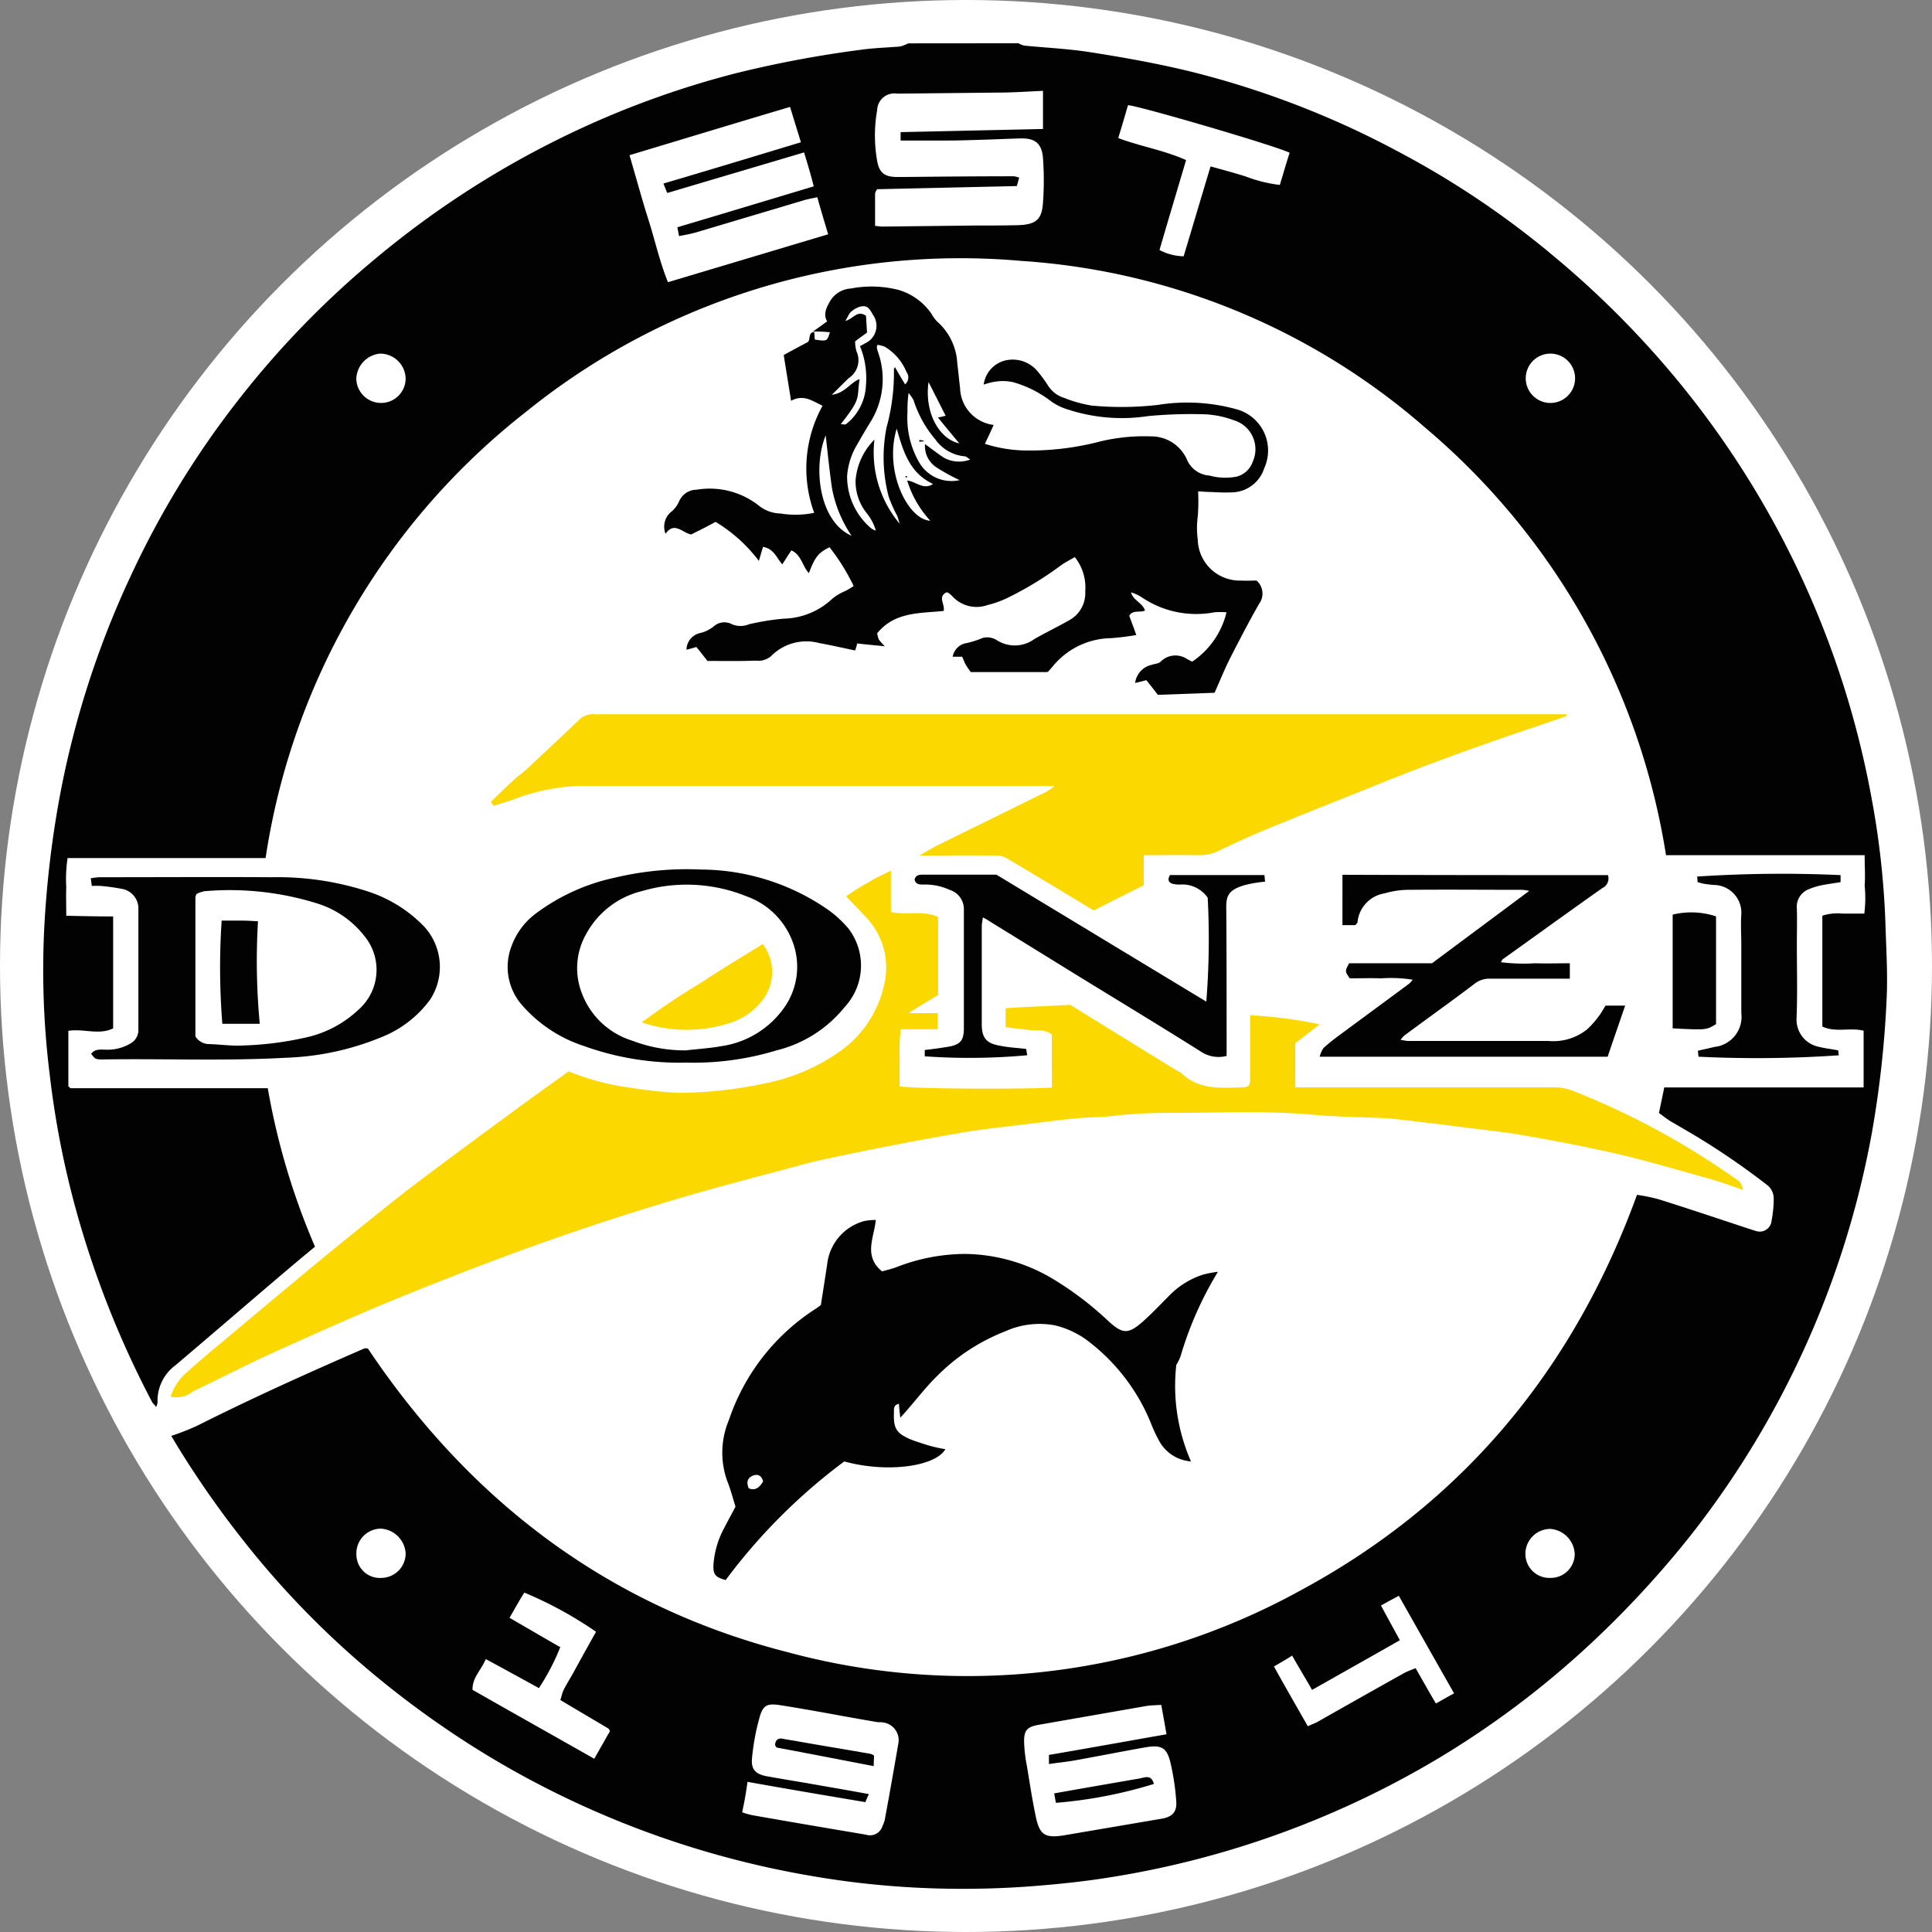 <svg xmlns="http://www.w3.org/2000/svg" width="117" height="117" viewBox="0 0 117 117">
  <rect x="0" y="0" width="117" height="117" fill="#808080" stroke="none"/>
  <g id="Group_22" data-name="Group 22" transform="translate(-456 -3046)">
    <circle id="Ellipse_4" data-name="Ellipse 4" cx="58.5" cy="58.5" r="58.5" transform="translate(456 3046)" fill="#fff"/>
    <g id="Donzi_Crest" data-name="Donzi Crest" transform="translate(458.619 3048.62)">
      <path id="Path_20" data-name="Path 20" d="M407.621,147.6c.085.021.169.021.254.042v.042c-.085,0-.169.021-.275.021C407.6,147.664,407.621,147.642,407.621,147.6Z" transform="translate(-354.556 -123.577)" fill="#030304"/>
      <path id="Path_21" data-name="Path 21" d="M403.685,158.006c-.021-.021-.064-.042-.085-.064l.042-.042c.042,0,.064.042.085.042C403.727,157.964,403.706,157.985,403.685,158.006Z" transform="translate(-351.403 -131.695)" fill="#030304"/>
      <g id="Group_8" data-name="Group 8" transform="translate(0 0)">
        <path id="Path_18" data-name="Path 18" d="M366.4,519.222c.021-.318.191-.445.487-.381.318.064.657.106.975.169,1.44.254,2.881.487,4.322.742a.614.614,0,0,1,.212.106c0,.169-.021.381-.021.636-1.991-.381-3.94-.763-5.868-1.123C366.464,519.349,366.442,519.286,366.4,519.222Z" transform="translate(-322.083 -416.16)" fill="#020202"/>
        <path id="Path_19" data-name="Path 19" d="M452.238,530.266a27.639,27.639,0,0,1-5.932,1.144c-.042-.191-.064-.36-.106-.572,1.779-.318,3.5-.614,5.211-.911C451.708,529.863,452.089,529.694,452.238,530.266Z" transform="translate(-384.978 -424.852)" fill="#020202"/>
        <g id="Group_6" data-name="Group 6" transform="translate(0)">
          <g id="Group_7" data-name="Group 7">
            <path id="Path_7" data-name="Path 7" d="M216.267,34.2a1.038,1.038,0,0,0,.4.148c1.335.127,2.669.191,3.983.4,2.034.318,4.046.678,6.038,1.165a54.285,54.285,0,0,1,12.541,4.83,53.675,53.675,0,0,1,9.533,6.419,56.452,56.452,0,0,1,5.169,4.894,55.443,55.443,0,0,1,13.961,27.667,50.971,50.971,0,0,1,.869,7.605c.042,1.525.148,3.072.085,4.6a62.583,62.583,0,0,1-.89,8.2,55.5,55.5,0,0,1-10.995,24.447,59.879,59.879,0,0,1-6.207,6.694,54.928,54.928,0,0,1-9,6.758,55.828,55.828,0,0,1-19.829,7.224c-1.674.275-3.368.445-5.042.572a55.879,55.879,0,0,1-6.525.085,53.148,53.148,0,0,1-6.864-.763,56.165,56.165,0,0,1-18.875-6.948,57.168,57.168,0,0,1-8.262-5.953,53.734,53.734,0,0,1-7.1-7.457,58.274,58.274,0,0,1-4.046-5.826c-.085-.148-.191-.318-.254-.424a15.09,15.09,0,0,0,1.568-.614c3.326-1.674,6.715-3.2,10.126-4.682.042-.021.106,0,.212,0,6.186,9.236,14.554,15.613,25.4,18.388A41.792,41.792,0,0,0,233.3,127.92c9.851-5.3,16.566-13.389,20.422-23.981a9.956,9.956,0,0,1,1.335.275c1.822.572,3.644,1.186,5.444,1.779.127.042.254.085.4.127a.724.724,0,0,0,.974-.636,7.07,7.07,0,0,0,.127-1.313,1.042,1.042,0,0,0-.424-.847,44.981,44.981,0,0,0-4.47-3.051c-.466-.275-.911-.53-1.377-.805-.233-.148-.445-.318-.678-.487.106-.53.212-1,.318-1.546h12.075V94c-.826-.212-1.695.127-2.5-.254V87.034a3.011,3.011,0,0,1,1.229-.127h1.313a7.543,7.543,0,0,0,.021-1.695c.042-.572,0-1.165,0-1.843H255.479A42.518,42.518,0,0,0,240.9,57.482a41.284,41.284,0,0,0-24.447-10.1,41.842,41.842,0,0,0-30,9.13,42.289,42.289,0,0,0-15.782,27.031h-11.99A8.289,8.289,0,0,0,158.6,85.3c-.021.551,0,1.123,0,1.737.953.021,1.885.042,2.839.042v6.779c-.869.424-1.8,0-2.712.148v3.368c.021.021.042.021.064.042s.042.064.064.064h11.948a42.709,42.709,0,0,0,2.86,9.6c-.7.572-1.4,1.165-2.1,1.758-1.843,1.568-3.686,3.156-5.529,4.724l-.826.7a2.666,2.666,0,0,0-1.08,2.246.974.974,0,0,1-.085.275c-.085-.106-.169-.191-.233-.275a58.183,58.183,0,0,1-4.6-11.588,54.471,54.471,0,0,1-1.61-8.241,51.287,51.287,0,0,1-.318-9.194,61.561,61.561,0,0,1,.911-7.605,55.6,55.6,0,0,1,4.385-13.579,54.486,54.486,0,0,1,6.334-10.359,55.44,55.44,0,0,1,8.495-8.77,56.151,56.151,0,0,1,12.456-7.859,55.062,55.062,0,0,1,9.236-3.284,67.86,67.86,0,0,1,7.669-1.441c.763-.106,1.546-.127,2.33-.191a2.32,2.32,0,0,0,.487-.191Zm-12.986,6.61c-2.775.826-5.508,1.631-8.283,2.457-.085-.191-.148-.36-.233-.572,2.8-.826,5.529-1.652,8.325-2.5-.233-.763-.445-1.441-.657-2.14-3.284.974-6.482,1.949-9.724,2.923.4,1.356.741,2.627,1.144,3.9.4,1.25.678,2.542,1.186,3.792,3.262-.974,6.44-1.928,9.7-2.9-.233-.784-.445-1.483-.657-2.246-.3.064-.53.106-.763.169l-6.61,1.97c-.318.085-.636.148-1,.212-.042-.212-.064-.36-.106-.53,2.775-.826,5.508-1.652,8.262-2.479C203.683,42.123,203.493,41.509,203.281,40.81Zm4.3,4.449c.191.021.339.042.466.042l5.614-.064c.869,0,1.737,0,2.606-.021,1.059-.042,1.419-.339,1.483-1.377a18.713,18.713,0,0,0,0-2.669c-.064-.89-.466-1.229-1.356-1.207-.826.021-1.674.064-2.5.085-.636.021-1.292.042-1.928.042h-2.839v-.508l8.622-.191V37.081c-.932.042-1.822.106-2.712.106l-6.122.064a1.04,1.04,0,0,0-1.208,1,8.8,8.8,0,0,0,0,3.072c.127.72.445.974,1.208.974h.424c2.2-.021,4.406-.042,6.631-.042a1.309,1.309,0,0,1,.339.085c-.064.191-.085.339-.148.508l-8.453.191a.7.7,0,0,0-.127.254Zm-8.05,96.071a4.29,4.29,0,0,0,.7.191c2.267.4,4.533.784,6.8,1.165a.787.787,0,0,0,1-.53,1.666,1.666,0,0,0,.169-.551c.275-1.462.53-2.945.784-4.406a1.083,1.083,0,0,0-.953-1.313c-.106-.021-.233,0-.339-.021-.869-.148-1.737-.3-2.627-.466-1.059-.191-2.118-.381-3.2-.551-.826-.127-1.08-.021-1.292.784a13.688,13.688,0,0,0-.445,2.436c-.064.657.212.953.89,1.08,1.059.191,2.14.36,3.2.551.974.169,1.949.339,2.987.53-.085.191-.148.318-.212.487-2.373-.4-4.745-.8-7.139-1.229C199.764,140.186,199.658,140.737,199.531,141.33Zm18.579-3.474c2.351-.4,4.7-.826,7.118-1.25-.106-.636-.212-1.208-.318-1.779-.339.021-.614.021-.89.064l-6.546,1.144c-.678.127-.869.318-.869,1a8.836,8.836,0,0,0,.169,1.483c.169,1.017.318,2.013.53,3.029.233,1.144.551,1.356,1.674,1.186l5.974-1.017c.614-.106.911-.4.869-1.017a14.444,14.444,0,0,0-.3-2.14c-.233-1.144-.53-1.356-1.674-1.144-1.419.254-2.818.53-4.237.784-.487.085-.974.127-1.5.212Zm14.575-97.025c-.847-.424-9.173-2.86-9.787-2.881-.191.657-.381,1.313-.593,1.991,1.356.508,2.8.741,4.11,1.335-.551,1.864-1.08,3.623-1.61,5.444a3.265,3.265,0,0,0,1.462.381c.551-1.822,1.08-3.623,1.631-5.444.763.212,1.462.4,2.14.614a8.584,8.584,0,0,0,2.055.508C232.3,42.1,232.473,41.487,232.685,40.831Zm-47.241,88.72c1.059.614,2.034,1.186,3.072,1.78a13.836,13.836,0,0,1-1.292,2.479c-1.08-.593-2.118-1.165-3.22-1.758-.275.678-.826,1.123-.8,1.864,2.457,1.4,4.872,2.754,7.372,4.173.36-.636.657-1.165.953-1.674a1.517,1.517,0,0,0-.085-.148c-.953-.572-1.907-1.123-2.923-1.737.064-.191.106-.4.191-.593.169-.339.381-.678.572-1.017.466-.847.932-1.695,1.4-2.521a23.814,23.814,0,0,0-4.343-2.373C186.037,128.492,185.782,128.979,185.444,129.551Zm48.343,6.567c.233-.106.4-.169.572-.254,1.758-1,3.517-1.991,5.3-2.987.212-.106.445-.191.657-.275.424.741.8,1.419,1.229,2.14.381-.212.741-.424,1.1-.614-1.144-2.013-2.224-3.919-3.347-5.91-.381.212-.72.381-1.08.593.4.741.763,1.4,1.144,2.1-1.822,1.038-3.559,2.013-5.317,3.008-.424-.741-.826-1.4-1.207-2.076-.4.254-.741.445-1.1.657C232.388,133.682,233.087,134.89,233.786,136.118ZM179.152,54.495a1.547,1.547,0,0,0-1.546-1.5,1.584,1.584,0,0,0-1.441,1.546,1.5,1.5,0,0,0,1.525,1.441A1.483,1.483,0,0,0,179.152,54.495Zm70.82.021a1.494,1.494,0,1,0-2.987.021,1.494,1.494,0,0,0,2.987-.021Zm-72.281,72.62a1.483,1.483,0,0,0,1.462-1.483,1.6,1.6,0,0,0-1.5-1.5,1.494,1.494,0,0,0-1.483,1.568A1.421,1.421,0,0,0,177.69,127.136Zm70.777,0a1.452,1.452,0,0,0,1.483-1.441,1.6,1.6,0,0,0-1.462-1.525,1.511,1.511,0,0,0-1.525,1.546A1.452,1.452,0,0,0,248.467,127.136Z" transform="translate(-157.206 -34.2)" fill="#020202"/>
            <path id="Path_9" data-name="Path 9" d="M343.75,106.471c.254-.191.53-.381.847-.614-.254-.424-.042-.847.191-1.25a1.578,1.578,0,0,1,1.25-.741,6.618,6.618,0,0,1,2.881.085,3.677,3.677,0,0,1,1.991,1.441,2.376,2.376,0,0,0,.339.466,3.606,3.606,0,0,1,1.229,2.542c.063.487.106,1,.169,1.483a2.318,2.318,0,0,0,2.034,2.246c-.169.381-.339.741-.53,1.144a8.518,8.518,0,0,0,2.309.4,16.811,16.811,0,0,0,4.7-.551,11.392,11.392,0,0,1,3.05-.3,2.356,2.356,0,0,1,2.182,1.419,1.589,1.589,0,0,0,1.356.953,3.6,3.6,0,0,0,1.652.064,1.407,1.407,0,0,0,.974-.911,1.83,1.83,0,0,0-1.144-2.5,5.764,5.764,0,0,0-1.695-.36,27.53,27.53,0,0,0-3.5.106,10.55,10.55,0,0,1-4.936-.424,3.316,3.316,0,0,1-1.017-.53,6.83,6.83,0,0,0-2.224-1.1,2.954,2.954,0,0,0-1.144-.021,4.067,4.067,0,0,0-.636.169,1.735,1.735,0,0,1,1.4-1.483,1.964,1.964,0,0,1,1.864.678,8.272,8.272,0,0,1,.636.869,1.765,1.765,0,0,0,.975.741,7.873,7.873,0,0,0,1.674.466,19.459,19.459,0,0,0,4-.042,11.148,11.148,0,0,1,4.724.254,2.588,2.588,0,0,1,1.716,3.58,2.1,2.1,0,0,1-1.928,1.462,12.194,12.194,0,0,1-1.25-.021c-.254,0-.487-.021-.826-.042a12.031,12.031,0,0,1-.021,1.525,5.149,5.149,0,0,0,0,1.4,2.542,2.542,0,0,0,2.627,2.479c.3.021.614,0,.932,0a1.045,1.045,0,0,1,.148,1.419c-.614,1.08-1.186,2.182-1.758,3.3-.318.636-.593,1.313-.932,2.076-1.08.042-2.246.085-3.432.127q-.318-.413-.7-.89c-.169.042-.381.106-.678.169a1.285,1.285,0,0,1,1.017-1.1c.169-.064.4-.064.53-.191a1.256,1.256,0,0,1,1.61-.148c.106.042.191.106.3.148a5.009,5.009,0,0,0,2.076-2.987,4.331,4.331,0,0,0-.741,0,5.883,5.883,0,0,1-4.364-.89,2.486,2.486,0,0,0-.678-.318c.127.487.7.636.847,1.1-.3.148-.741-.064-.953.318.127.36.275.72.424,1.165a15.336,15.336,0,0,1-1.546.191,4.638,4.638,0,0,0-3.5,1.695c-.085.106-.191.212-.275.318-.021.021-.042.021-.085.042H353.3a3.6,3.6,0,0,1-.318-.466c-.085-.148-.127-.3-.212-.466H352.2a1.013,1.013,0,0,1,.72-.8,5.48,5.48,0,0,0,1.1-.339,1.091,1.091,0,0,1,.869.148,2.013,2.013,0,0,0,2.267-.085c.7-.4,1.419-.741,2.119-1.144a1.866,1.866,0,0,0,.953-1.737,2.951,2.951,0,0,0-.635-2.076c-.318.191-.593.318-.847.508a20.44,20.44,0,0,1-3.114,1.907,6.153,6.153,0,0,1-1.313.487,1.989,1.989,0,0,1-2.14-.53,1.228,1.228,0,0,0-.254-.212.159.159,0,0,0-.106-.021c-.551.275-.064.72-.169,1.123-1.44.148-2.966.042-4.025,1.356a2,2,0,0,0,.106.381,3.827,3.827,0,0,0,.36.4c-.657-.064-1.144-.106-1.674-.169a2.888,2.888,0,0,1-.127.424c-.72-.148-1.441-.318-2.161-.445a3,3,0,0,0-2.923.784,1.169,1.169,0,0,1-.932.275c-.953.042-1.907.021-2.923.021-.191-.233-.424-.551-.678-.847-.191.064-.36.106-.593.169a1.049,1.049,0,0,1,.847-1.017,2.06,2.06,0,0,0,.805-.4.964.964,0,0,1,1.1-.127,1.356,1.356,0,0,0,1.038,0,14.683,14.683,0,0,1,2.118-.339,4.427,4.427,0,0,0,2.923-1.208,3.2,3.2,0,0,1,.784-.466c.169-.085.339-.191.508-.3a12.547,12.547,0,0,0-1.462-2.351c-.678.339-.869.572-1.25,1.568-.4-.424-.445-1.1-1.059-1.377-.191.275-.36.551-.551.847-.339-.381-.508-.953-1.165-1.059-.085.254-.148.508-.254.847A9.263,9.263,0,0,0,337.84,118c-.508.275-1,.53-1.483.763-.53-.106-1.017-.805-1.546-.042a1.169,1.169,0,0,1,.4-1.377,1.77,1.77,0,0,0,.424-.593,1.157,1.157,0,0,1,1.059-.7,4.812,4.812,0,0,1,3.834,1.017,2.164,2.164,0,0,0,1.25.424,5.5,5.5,0,0,0,2.034-.042,7.819,7.819,0,0,1,.508-6.482c-.593-.275-1.144-.72-1.907-.3-.148-.932-.3-1.843-.445-2.775.508-.275.975-.53,1.462-.784.17-.148,0-.572.381-.614.021.148.021.318.042.466.741.106.741.106.911-.445A8.508,8.508,0,0,0,343.75,106.471ZM349,118.122c-.064-.169-.106-.36-.169-.508a7.837,7.837,0,0,1-.508-1.144,9.341,9.341,0,0,1-.127-4.195,12.474,12.474,0,0,0,.445-3.538c0-.021.021-.042.063-.106.212.36.4.7.614,1.038a.542.542,0,0,0,.085-.741,3.173,3.173,0,0,0-1.335-1.546,2.478,2.478,0,0,0-.424-.106c-.021.085-.042.127-.042.148a1.762,1.762,0,0,0,.085.318,4.9,4.9,0,0,1-.445,4.173c-.275.445-.551.911-.8,1.356a4.326,4.326,0,0,0-.636,1.949,4.111,4.111,0,0,0,1.441,3.156.782.782,0,0,0,.3.148,3.06,3.06,0,0,0-.593-1.1,3.1,3.1,0,0,1-.636-1.928,3.926,3.926,0,0,1,1.144-2.479A6.688,6.688,0,0,0,349,118.122Zm4.258-3.9c-.191-.127-.254-.191-.318-.191a2.448,2.448,0,0,1-1.8-1.038,6.876,6.876,0,0,1-1.313-2.373,2.671,2.671,0,0,0-.3-.424,7.865,7.865,0,0,0-.064,1.144,5.4,5.4,0,0,0,.657,2.966,2.26,2.26,0,0,0,2.5,1.165,11.774,11.774,0,0,1-1.356-.741,1.55,1.55,0,0,1-.741-1.441c.445.318.805.614,1.186.847A1.907,1.907,0,0,0,353.262,114.224Zm-8.389-3.919c.8-.085,1.123-.741,1.695-.953-.191,1.229.127,1.123-1.144,2.733.148,0,.275.042.318,0a3.142,3.142,0,0,0,1.208-2.351,5.079,5.079,0,0,0-.36-2.373c.106-.064.212-.106.3-.169a1.158,1.158,0,0,0,.466-1.758c-.233-.445-.381-.551-.763-.466a1.443,1.443,0,0,0-.551.318c-.127.106-.169.275-.339.551.508-.148.72-.678,1.25-.318.021.3.042.657.064,1.017-.254.191-.466.339-.72.53a2.047,2.047,0,0,0,.085.614,1.291,1.291,0,0,1-.466,1.61C345.572,109.606,345.276,109.924,344.873,110.305Zm3.94,2.055c-.784,2.563.678,5.508,2.034,5.572a6.373,6.373,0,0,1-1.4-2.436c.551.064.974.593,1.568.212C349.619,115.05,349.216,113.8,348.813,112.36Zm-2.733,6.482a7.631,7.631,0,0,1-1.186-2.881c-.148-1.038-.254-2.076-.381-3.2C343.708,114.733,344.132,118,346.081,118.842Zm4.661-9.3c-.254,1.8.614,3.432,1.864,3.707-.424-.508-.847-1.017-1.292-1.568.233-.042.36-.085.466-.106C351.44,110.919,351.123,110.284,350.741,109.542Z" transform="translate(-297.125 -89.015)" fill="#020202"/>
            <path id="Path_11" data-name="Path 11" d="M377.709,385.217a2.386,2.386,0,0,1-1.907-1.207,8.219,8.219,0,0,1-.466-.974,11.84,11.84,0,0,0-3.665-4.957,5.409,5.409,0,0,0-2.2-1.1,5.031,5.031,0,0,0-3.008.36,11.885,11.885,0,0,0-4.089,2.669c-.7.678-1.292,1.462-1.928,2.182-.085.106-.191.212-.339.381-.042-.339-.064-.572-.085-.847-.339.085-.3.318-.3.53-.042.974.148,1.271,1.059,1.652.339.127.678.233,1.017.339a9.129,9.129,0,0,0,1.038.233c-.593,1.038-3.5,1.462-6.122.741a34.963,34.963,0,0,0-7.182,7.182c-.635-.169-.763-.339-.741-.911a5.411,5.411,0,0,1,.678-2.288c.212-.424.445-.826.657-1.25-.169-.53-.3-1.059-.508-1.568a5.082,5.082,0,0,1,.106-3.665,12.883,12.883,0,0,1,5.148-6.673,5.128,5.128,0,0,0,.424-.3c.127-.8.254-1.631.381-2.457a3.057,3.057,0,0,1,2.246-2.627,3.276,3.276,0,0,1,.7-.064c-.106,1.08-.763,2.182.381,3.114.275-.085.593-.148.911-.275a11.561,11.561,0,0,1,4.152-.784,10.6,10.6,0,0,1,5.233,1.483,19.8,19.8,0,0,1,3.453,2.627c.784.7,1.123.763,1.928.085.614-.53,1.165-1.123,1.737-1.695a4.961,4.961,0,0,1,2.034-1.25,6.691,6.691,0,0,1,.89-.169,21.426,21.426,0,0,0-2.267,5.127,2.7,2.7,0,0,1-.254.508A11.4,11.4,0,0,0,377.709,385.217ZM351.8,386.425c-.106-.36-.318-.466-.636-.339-.339.148-.381.424-.233.763C351.376,387.018,351.61,386.743,351.8,386.425Z" transform="translate(-308.204 -299.336)" fill="#020202"/>
          </g>
          <g id="Group_5" data-name="Group 5" transform="translate(2.88 50.01)">
            <path id="Path_12" data-name="Path 12" d="M170.821,283.263c.233-.318.572-.254.911-.254a2.654,2.654,0,0,0,1.441-.36.93.93,0,0,0,.508-.89v-7.372a1.206,1.206,0,0,0-1.038-1.123,12.247,12.247,0,0,0-1.229-.169,4.763,4.763,0,0,0-.551,0c-.021-.148-.042-.275-.064-.466a4.756,4.756,0,0,1,.508-.063c3.5,0,6.991-.021,10.486,0a17.631,17.631,0,0,1,5.741.847,8.281,8.281,0,0,1,3.432,2.118,3.612,3.612,0,0,1,.381,4.449,6.728,6.728,0,0,1-2.987,2.288,16.571,16.571,0,0,1-5.72,1.229c-3.75.212-7.478.042-11.228.106C171.075,283.581,171.075,283.581,170.821,283.263Zm6.313-1.059a.972.972,0,0,0,.826.466c.7.021,1.4.127,2.076.085a19.722,19.722,0,0,0,3.707-.466,6.745,6.745,0,0,0,3.284-1.716,3.213,3.213,0,0,0,.339-4.449,5.818,5.818,0,0,0-2.923-1.991,17.762,17.762,0,0,0-6.758-.72,1.9,1.9,0,0,0-.487.169.907.907,0,0,0-.064.212Z" transform="translate(-170.8 -272.072)" fill="#020202"/>
            <path id="Path_13" data-name="Path 13" d="M300.8,281.993a17.129,17.129,0,0,1-6.249-1.017,8.4,8.4,0,0,1-3.707-2.457,3.5,3.5,0,0,1-.636-3.6,4.287,4.287,0,0,1,1.483-1.97,12.258,12.258,0,0,1,4.788-2.161,18.761,18.761,0,0,1,5.211-.487,13.609,13.609,0,0,1,7.711,2.457,6.78,6.78,0,0,1,1.208,1.123,3.686,3.686,0,0,1-.233,4.745,7.629,7.629,0,0,1-4.131,2.627A17.261,17.261,0,0,1,300.8,281.993Zm-.042-.741c.72-.085,1.441-.127,2.14-.254a5.63,5.63,0,0,0,3.75-2.246,4.287,4.287,0,0,0,.593-4.025,4.627,4.627,0,0,0-2.8-2.8,9.631,9.631,0,0,0-6.355-.318,5.234,5.234,0,0,0-3.347,2.563,4.182,4.182,0,0,0-.254,3.686,4.749,4.749,0,0,0,3.008,2.8A8.911,8.911,0,0,0,300.756,281.251Z" transform="translate(-264.721 -270.272)" fill="#020202"/>
            <path id="Path_14" data-name="Path 14" d="M539.556,271.921a.641.641,0,0,1-.339.784c-2.012,1.419-4,2.86-6.016,4.3-.042.021-.063.085-.127.191a11.169,11.169,0,0,0,2.055.064c.7.021,1.377,0,2.119,0v.932H532.4a1.424,1.424,0,0,0-.911.3c-1.42,1.08-2.86,2.1-4.279,3.156a1.6,1.6,0,0,0-.212.254c.191.021.339.064.487.064h8.474a3.284,3.284,0,0,0,2.33-.7,5.89,5.89,0,0,0,.763-.869c.127-.169.233-.381.36-.572h1.186c-.36,1.059-.72,2.076-1.059,3.093H522.1a1.564,1.564,0,0,1,.233-.53,12.117,12.117,0,0,1,.975-.784c1.4-1.038,2.817-2.076,4.216-3.114a2.811,2.811,0,0,0,.212-.233,8.325,8.325,0,0,0-1.907-.085c-.636-.021-1.271,0-1.907,0-.3-.424-.3-.424-.042-.911H528.9c1.928-1.441,3.877-2.881,5.889-4.385a2.37,2.37,0,0,0-.466-.064c-2.267,0-4.533-.021-6.8,0a5.121,5.121,0,0,0-1.483.212,1.959,1.959,0,0,0-1.652,1.758c0,.042-.064.085-.127.169h-.784V271.9C528.858,271.921,534.175,271.921,539.556,271.921Z" transform="translate(-447.679 -271.555)" fill="#020202"/>
            <path id="Path_15" data-name="Path 15" d="M410.431,274.483c-.021.212-.064.381-.064.53v5.953c0,1.017.487,1.186,1.25,1.313.466.085.932.106,1.441.169q.032.222.063.381a38.564,38.564,0,0,1-6.207.064v-.381c.53-.064,1.017-.127,1.5-.212.657-.127.847-.381.869-1.017V274.06a1.228,1.228,0,0,0-.869-1.25,3.525,3.525,0,0,0-1.525-.318c-.254,0-.508.021-.593-.3.085-.318.339-.3.593-.3h4.364l12.711,7.69a47.583,47.583,0,0,0,.085-6.292,1.857,1.857,0,0,0-1.631-.8,1.819,1.819,0,0,1-.487-.042c-.275-.085-.318-.275-.169-.53h5.72c.021.127.021.233.042.4a7.319,7.319,0,0,0-1.25.212c-.911.275-1.123.593-1.1,1.4.021,2.966.021,5.932.021,8.94a1.92,1.92,0,0,1-1.546-.254c-2.521-1.589-5.084-3.135-7.626-4.7l-5.148-3.178A3.03,3.03,0,0,0,410.431,274.483Z" transform="translate(-356.411 -271.554)" fill="#020202"/>
            <path id="Path_16" data-name="Path 16" d="M638.686,271.725v.424c-.36.063-.7.106-1.038.169a4.1,4.1,0,0,0-.869.254,1.139,1.139,0,0,0-.741,1.186c.021.72,0,1.462,0,2.182,0,1.5.042,3.029-.021,4.533a1.675,1.675,0,0,0,1.271,1.631c.4.106.805.148,1.25.233.021.085.021.191.042.3a72.534,72.534,0,0,1-8.495.085c-.021-.106-.021-.233-.042-.36.36-.085.678-.148,1-.233a1.832,1.832,0,0,0,1.631-2.055v-4.11c0-.614-.042-1.229,0-1.843a1.683,1.683,0,0,0-1.674-1.8c-.212-.021-.445-.042-.657-.085-.106-.021-.212-.064-.318-.085,0-.127-.021-.233-.021-.339A78.09,78.09,0,0,1,638.686,271.725Z" transform="translate(-532.721 -271.359)" fill="#020202"/>
          </g>
          <path id="Path_17" data-name="Path 17" d="M623,289.687V282.8a4.761,4.761,0,0,1,2.627.106v6.525C625.034,289.792,625.034,289.792,623,289.687Z" transform="translate(-524.324 -230.031)" fill="#020202"/>
          <path id="Path_22" data-name="Path 22" d="M210.166,291.249H207.9a42.882,42.882,0,0,1-.042-6.249H209c.36,0,.72.021,1.059.042A40.581,40.581,0,0,0,210.166,291.249Z" transform="translate(-197.054 -231.869)" fill="#020202"/>
        </g>
      </g>
      <g id="Group_4" data-name="Group 4" transform="translate(7.71 40.625)">
        <path id="Path_8" data-name="Path 8" d="M193.6,302.561a3.284,3.284,0,0,1,1.017-1.5c.678-.614,1.377-1.207,2.076-1.78,1.631-1.377,3.262-2.733,4.915-4.11,1.292-1.08,2.606-2.14,3.919-3.2,1.08-.869,2.161-1.737,3.262-2.563,1.885-1.419,3.813-2.839,5.72-4.237,1.059-.784,2.14-1.547,3.2-2.309a15.264,15.264,0,0,0,3.834,1,25.03,25.03,0,0,0,2.8.3,25.448,25.448,0,0,0,5.338-.593,11.581,11.581,0,0,0,4.152-1.716,6.7,6.7,0,0,0,3.029-4.47,4.414,4.414,0,0,0-1.123-3.834c-.381-.424-.8-.826-1.229-1.292a17.685,17.685,0,0,1,2.712-1.546v2.5c.974.212,1.949-.127,2.86.3v4.724c-.53.318-1.1.657-1.8,1.1h1.779v.974h-2.246a12.833,12.833,0,0,0-.064,1.78v1.674c.7.148,6.652.191,9.215.085.021-.53,0-1.08,0-1.631v-1.589c-.424-.339-.911-.212-1.377-.275s-.932-.106-1.419-.169v-1.144c.191-.021.381-.021.551-.042,1.144-.064,2.267-.106,3.368-.169q3.273,2.034,6.482,4c.064.042.169.064.212.106,1.059,1.059,2.415.932,3.75.89.36-.021.445-.106.445-.53v-3.834a27.63,27.63,0,0,1,4.216.551c-.551.424-1.017.784-1.483,1.144v2.669h15.613a3.3,3.3,0,0,1,1.356.275,46.348,46.348,0,0,1,8.94,4.745c.318.212.635.424.953.657a.732.732,0,0,1,.233.53c-.657-.233-1.313-.466-1.97-.657-1.843-.508-3.686-1.059-5.55-1.5-1.949-.445-3.919-.826-5.889-1.165-1.377-.233-2.775-.36-4.173-.551-1.313-.169-2.627-.318-3.94-.466h-.17c-1.462-.064-2.945-.085-4.406-.212-2.839-.254-5.677-.106-8.537-.106a28.969,28.969,0,0,0-3.58.191c-.741.085-1.5.064-2.246.148-1.313.127-2.627.318-3.94.466-.911.106-1.8.212-2.712.36-1.144.191-2.267.4-3.411.614-1.208.233-2.415.466-3.622.72-.784.169-1.568.318-2.33.508-2.669.72-5.338,1.4-7.987,2.182-2.775.826-5.529,1.716-8.262,2.69-2.818,1-5.593,2.076-8.368,3.2-2.712,1.1-5.4,2.309-8.071,3.517-1.568.72-3.114,1.525-4.682,2.267A1.58,1.58,0,0,1,193.6,302.561Z" transform="translate(-193.6 -261.224)" fill="#fcd801"/>
        <path id="Path_10" data-name="Path 10" d="M285.2,231.272c.445-.424.869-.847,1.313-1.25.233-.233.508-.424.763-.636,1.08-1.017,2.161-2.013,3.22-3.029a1.192,1.192,0,0,1,.975-.381,1.812,1.812,0,0,0,.339,0h58.511c0,.042.021.064.021.106-.847.3-1.695.593-2.542.869-2.987,1.017-5.932,2.076-8.855,3.262-2.2.89-4.428,1.758-6.631,2.669-1.038.424-2.055.89-3.072,1.377a2.562,2.562,0,0,1-1.123.254c-1.123-.021-2.224,0-3.389,0v1.822c-1.017.508-2.034,1.017-3.029,1.525-1.758-1.059-3.538-2.14-5.3-3.178a1.3,1.3,0,0,0-.7-.148c-1.441-.021-2.9,0-4.555,0,.53-.3.89-.53,1.271-.7,2.013-1,4.046-1.991,6.059-2.987a3.6,3.6,0,0,0,.847-.508,5.164,5.164,0,0,0-.572-.021H290.581a12.25,12.25,0,0,0-4.089.847c-.381.127-.763.233-1.123.36A1.314,1.314,0,0,1,285.2,231.272Z" transform="translate(-265.795 -225.969)" fill="#fcd801"/>
        <path id="Path_23" data-name="Path 23" d="M335.63,291.7a2.808,2.808,0,0,1-.148,3.559,3.967,3.967,0,0,1-2.013,1.271,8.458,8.458,0,0,1-5.169-.085,43.6,43.6,0,0,1,3.644-2.436C333.13,293.225,334.359,292.484,335.63,291.7Z" transform="translate(-299.765 -277.775)" fill="#fcd801"/>
      </g>
    </g>
  </g>
</svg>
